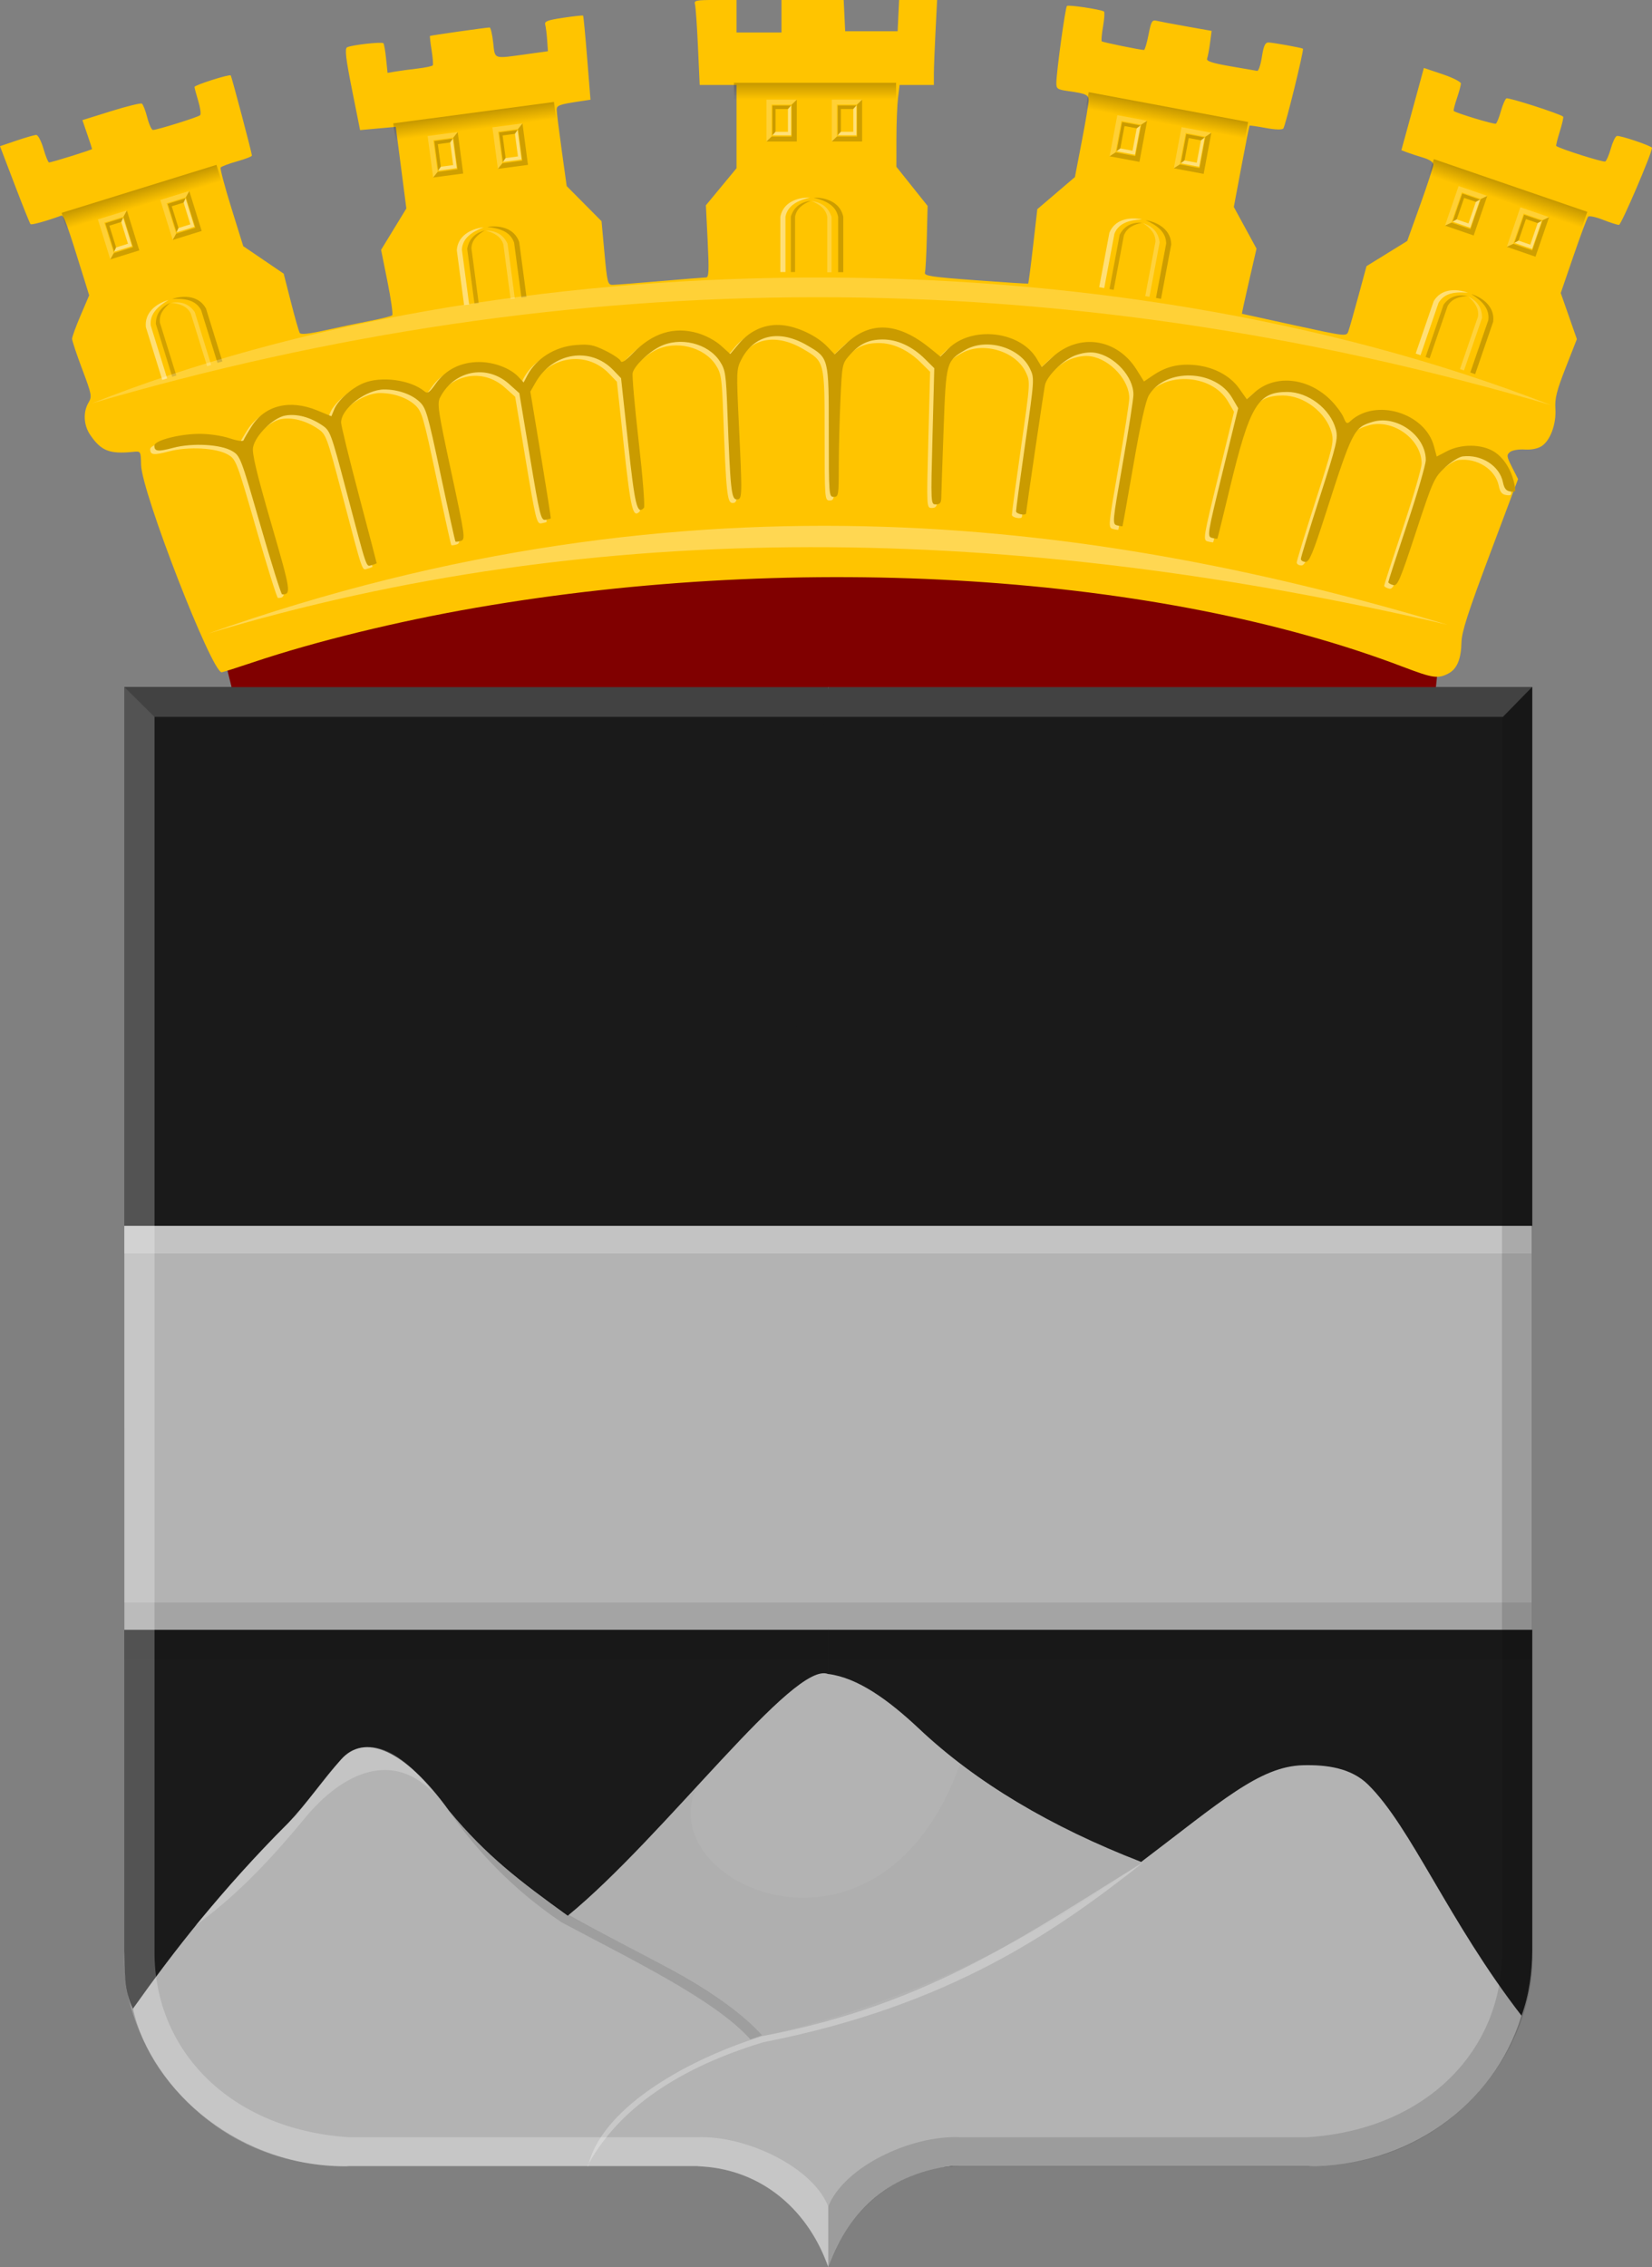 <?xml version="1.0" encoding="UTF-8" standalone="no"?>
<!-- Created with Inkscape (http://www.inkscape.org/) -->

<svg
   xmlns:dc="http://purl.org/dc/elements/1.1/"
   xmlns:cc="http://creativecommons.org/ns#"
   xmlns:rdf="http://www.w3.org/1999/02/22-rdf-syntax-ns#"
   xmlns:svg="http://www.w3.org/2000/svg"
   xmlns="http://www.w3.org/2000/svg"
   xmlns:xlink="http://www.w3.org/1999/xlink"
   xmlns:sodipodi="http://sodipodi.sourceforge.net/DTD/sodipodi-0.dtd"
   xmlns:inkscape="http://www.inkscape.org/namespaces/inkscape"
   width="661.361"
   height="907.227"
   id="svg5223"
   version="1.1"
   inkscape:version="0.48.4 r9939"
   sodipodi:docname="Blankenberge wapen.svg">
  <rect width="100%" height="100%" fill="#808080" stroke="none"/>
  <defs
     id="defs5225">
    <linearGradient
       inkscape:collect="always"
       xlink:href="#linearGradient4029-0-1-3"
       id="linearGradient4035-5-7-5"
       x1="-2946.786"
       y1="-840.852"
       x2="-2937.857"
       y2="-840.852"
       gradientUnits="userSpaceOnUse"
       gradientTransform="matrix(0.76,0,0,7.573,2245.415,5755.835)" />
    <linearGradient
       inkscape:collect="always"
       id="linearGradient4029-0-1-3">
      <stop
         style="stop-color:#000000;stop-opacity:1;"
         offset="0"
         id="stop4031-9-0-3" />
      <stop
         style="stop-color:#000000;stop-opacity:0;"
         offset="1"
         id="stop4033-0-7-3" />
    </linearGradient>
    <linearGradient
       inkscape:collect="always"
       xlink:href="#linearGradient4029-4-4-4"
       id="linearGradient4035-7-3-7"
       x1="-2946.786"
       y1="-840.852"
       x2="-2937.857"
       y2="-840.852"
       gradientUnits="userSpaceOnUse"
       gradientTransform="matrix(0.76,0,0,7.573,2328.684,5903.468)" />
    <linearGradient
       inkscape:collect="always"
       id="linearGradient4029-4-4-4">
      <stop
         style="stop-color:#000000;stop-opacity:1;"
         offset="0"
         id="stop4031-2-9-3" />
      <stop
         style="stop-color:#000000;stop-opacity:0;"
         offset="1"
         id="stop4033-7-6-8" />
    </linearGradient>
    <linearGradient
       inkscape:collect="always"
       xlink:href="#linearGradient4029-1-1-8"
       id="linearGradient4035-6-5-0"
       x1="-2946.786"
       y1="-840.852"
       x2="-2937.857"
       y2="-840.852"
       gradientUnits="userSpaceOnUse"
       gradientTransform="matrix(0.76,0,0,7.573,2444.364,6402.026)" />
    <linearGradient
       inkscape:collect="always"
       id="linearGradient4029-1-1-8">
      <stop
         style="stop-color:#000000;stop-opacity:1;"
         offset="0"
         id="stop4031-8-0-8" />
      <stop
         style="stop-color:#000000;stop-opacity:0;"
         offset="1"
         id="stop4033-9-9-0" />
    </linearGradient>
    <linearGradient
       inkscape:collect="always"
       xlink:href="#linearGradient4029-7-6-8"
       id="linearGradient4035-1-9-6"
       x1="-2946.786"
       y1="-840.852"
       x2="-2937.857"
       y2="-840.852"
       gradientUnits="userSpaceOnUse"
       gradientTransform="matrix(0.76,0,0,7.573,2434.697,6230.45)" />
    <linearGradient
       inkscape:collect="always"
       id="linearGradient4029-7-6-8">
      <stop
         style="stop-color:#000000;stop-opacity:1;"
         offset="0"
         id="stop4031-1-8-1" />
      <stop
         style="stop-color:#000000;stop-opacity:0;"
         offset="1"
         id="stop4033-1-3-9" />
    </linearGradient>
    <linearGradient
       inkscape:collect="always"
       xlink:href="#linearGradient4029-8-9"
       id="linearGradient4035-4-8"
       x1="-2946.786"
       y1="-840.852"
       x2="-2937.857"
       y2="-840.852"
       gradientUnits="userSpaceOnUse"
       gradientTransform="matrix(0.76,0,0,7.573,2402.871,6069.244)" />
    <linearGradient
       inkscape:collect="always"
       id="linearGradient4029-8-9">
      <stop
         style="stop-color:#000000;stop-opacity:1;"
         offset="0"
         id="stop4031-4-7" />
      <stop
         style="stop-color:#000000;stop-opacity:0;"
         offset="1"
         id="stop4033-99-2" />
    </linearGradient>
  </defs>
  <sodipodi:namedview
     id="base"
     pagecolor="#ffffff"
     bordercolor="#666666"
     borderopacity="1.0"
     inkscape:pageopacity="0.0"
     inkscape:pageshadow="2"
     inkscape:zoom="0.35"
     inkscape:cx="402.82336"
     inkscape:cy="505.04222"
     inkscape:document-units="px"
     inkscape:current-layer="layer1"
     showgrid="false"
     inkscape:window-width="1600"
     inkscape:window-height="837"
     inkscape:window-x="-8"
     inkscape:window-y="-8"
     inkscape:window-maximized="1"
     fit-margin-top="0"
     fit-margin-left="0"
     fit-margin-right="0"
     fit-margin-bottom="0" />
  <g
     inkscape:label="Laag 1"
     inkscape:groupmode="layer"
     id="layer1"
     transform="translate(27.823,-130.177)">
    <path
       style="fill:#1a1a1a;fill-opacity:1;stroke:none"
       d="m 303.771,405.041 -281.832,0 0,506.086 c 0.106,7.273 -0.094,15.609 3.501,22.969 13.534,27.704 35.903,56.675 86.402,62.894 l 139.401,0 c 23.841,-0.708 46.423,18.493 52.528,40.406 z"
       id="path3791"
       inkscape:connector-curvature="0"
       sodipodi:nodetypes="cccscccc" />
    <path
       style="fill:#1a1a1a;fill-opacity:1;stroke:none"
       d="m 303.771,405.049 281.833,0 0,506.086 c -0.118,8.077 -1.117,16.966 -4.302,25.581 -10.347,27.981 -36.594,56.239 -85.601,60.282 l -139.401,0 c -23.841,-0.708 -46.423,18.492 -52.528,40.406 -22.912,-213.331 -25.546,-424.409 0,-632.355 z"
       id="path3791-1"
       inkscape:connector-curvature="0"
       sodipodi:nodetypes="cccscccc" />
    <path
       style="fill:#b3b3b3;stroke:none"
       d="m 21.939,620.709 563.633,0 0,161.624 -281.801,0 0,17.678 c 11.77,1.526 23.881,10.206 36.126,21.687 22.959,21.698 52.85,39.435 89.142,53.514 31.832,-24.089 47.354,-38.262 64.823,-38.694 9.328,-0.231 19.196,1.029 26.032,7.766 17.249,17 32.145,54.61 61.4,92.445 -11.025,35.962 -45.75,60.674 -85.915,60.261 l -142.614,0 c -22.617,2.497 -40.68,16.567 -48.992,40.406 -8.872,-25.001 -28.568,-39.632 -52.528,-40.406 l -139.401,0 c -42.782,0.791 -79.075,-29.685 -86.431,-63.071 16.463,-23.17 35.043,-47.134 62.188,-74.309 7.285,-7.722 14.149,-17.496 21.17,-25.453 8.997,-10.199 24.896,-4.772 43.228,20.655 15.044,18.036 28.362,28.123 47.477,41.921 38.89,-31.851 90.757,-102.586 104.298,-96.677 l 0,-17.722 -281.832,0 z"
       id="path3817"
       inkscape:connector-curvature="0"
       sodipodi:nodetypes="cccccccssccccccccscccccc" />
    <path
       style="fill:#000000;fill-opacity:0.02;stroke:none"
       d="m 199.486,896.64 c 29.279,15.564 62.238,30.514 78.022,48.327 53.844,-12.342 104.409,-35.454 151.586,-69.701 -23.24,-10.55 -43.248,-16.795 -72.555,-39.341 -32.002,89.767 -124.385,48.24 -105.296,8.929 -16.97,18.112 -33.867,36.44 -51.758,51.786 z"
       id="path3819"
       inkscape:connector-curvature="0"
       sodipodi:nodetypes="cccccc" />
    <path
       style="fill:#ffffff;fill-opacity:0.274;stroke:none"
       d="m 207.302,996.991 c 10.667,-20.064 32.373,-38.1 70.413,-49.618 74.926,-14.69 117.187,-44.337 152.395,-72.161 -44.771,27.347 -84.968,57.08 -152.768,69.688 -32.662,10.243 -64.764,29.861 -69.732,52.091 z"
       id="path3821"
       inkscape:connector-curvature="0"
       sodipodi:nodetypes="cccccc" />
    <path
       style="fill:#000000;fill-opacity:0.118;stroke:none"
       d="m 152.249,855.317 c 20.985,22.797 37.274,33.209 47.225,40.911 14.252,8.01 29.009,15.327 42.007,22.414 15.806,8.617 28.427,17.724 35.775,25.947 l -4.672,1.641 c -13.927,-15.637 -46.34,-31.274 -75.687,-46.911 -19.006,-12.864 -33.25,-27.81 -44.648,-44.002 z"
       id="path3823"
       inkscape:connector-curvature="0"
       sodipodi:nodetypes="ccscccc" />
    <rect
       style="opacity:0.508;fill:#ffffff;fill-opacity:0.425;stroke:none"
       id="rect3825"
       width="563.406"
       height="11.112"
       x="21.913"
       y="620.632" />
    <rect
       style="opacity:0.508;fill:#000000;fill-opacity:0.17;stroke:none"
       id="rect3825-7"
       width="563.406"
       height="22.728"
       x="21.914"
       y="771.416" />
    <path
       style="fill:#ffffff;fill-opacity:0.25;stroke:none"
       d="m 21.939,405.041 12.1,11.996 0,494.091 c -0.164,39.565 30.366,71.173 77.803,74.246 l 139.401,0 c 19.668,-0.812 46.43,11.997 52.528,27.779 l 0,24.244 c -6.773,-20.863 -26.172,-40.065 -52.528,-40.406 l -139.401,0 c -59.764,0.395 -92.074,-50.21 -89.903,-85.863 z"
       id="path3853"
       inkscape:connector-curvature="0"
       sodipodi:nodetypes="ccccccccccc" />
    <path
       style="fill:#000000;fill-opacity:0.132;stroke:none"
       d="m 585.598,405.038 -12.1,11.996 0,494.091 c 0.165,39.565 -30.366,71.173 -77.803,74.246 l -139.401,0 c -19.668,-0.812 -46.43,11.997 -52.528,27.779 l 0,24.244 c 6.773,-20.863 26.172,-40.065 52.528,-40.406 l 139.401,0 c 59.764,0.395 92.074,-50.21 89.904,-85.863 z"
       id="path3853-4"
       inkscape:connector-curvature="0"
       sodipodi:nodetypes="ccccccccccc" />
    <path
       style="fill:#ffffff;fill-opacity:0.179;stroke:none"
       d="m 21.939,405.041 12.1,11.996 539.821,0 11.712,-11.996 z"
       id="path3873"
       inkscape:connector-curvature="0" />
    <path
       style="fill:#ffffff;fill-opacity:0.226;stroke:none"
       d="m 50.396,900.697 c 12.573,-14.577 24.593,-29.075 40.357,-44.107 7.334,-9.143 13.006,-17.441 18.572,-22.88 9.425,-9.209 22.875,-4.181 36.607,14.13 -16.18,-17.16 -36.133,-9.061 -51.825,9.982 -16.779,20.361 -29.626,32.552 -43.711,42.876 z"
       id="path3875"
       inkscape:connector-curvature="0"
       sodipodi:nodetypes="ccscsc" />
    <path
       style="fill:#800000;stroke:none"
       d="m 64.893,405.125 -5,-20 c 168.953,-53.931 331.76,-51.531 489.286,-0.714 l -2.143,20.714 z"
       id="path4231-2"
       inkscape:connector-curvature="0"
       sodipodi:nodetypes="ccccc" />
    <path
       style="fill:#ffc400;fill-opacity:1"
       d="m 534.035,397.075 c -97.286,-37.146 -240.352,-46.317 -371,-23.781 -31.535,5.439 -64.647,13.534 -89.453,21.868 -6.574,2.209 -12.273,4.016 -12.664,4.016 -4.006,0 -32.013,-72.059 -32.259,-83 -0.124,-5.489 -0.13,-5.499 -3.124,-5.197 -9.512,0.962 -12.873,-0.362 -17.25,-6.793 -2.627,-3.859 -2.909,-9.076 -0.696,-12.856 1.473,-2.514 1.341,-3.221 -2.5,-13.418 -2.23,-5.92 -4.054,-11.393 -4.054,-12.161 0,-0.769 1.54,-4.997 3.423,-9.396 l 3.423,-7.998 -1.963,-6.341 c -6.957,-22.474 -8.209,-25.931 -9.252,-25.548 -5.848,2.15 -11.856,3.817 -12.268,3.405 -0.278,-0.278 -3.142,-7.412 -6.364,-15.852 l -5.858,-15.346 6.624,-2.25 c 3.643,-1.238 7.199,-2.25 7.901,-2.25 0.703,0 1.997,2.475 2.876,5.5 0.879,3.025 1.881,5.5 2.226,5.5 1.062,0 17.231,-5.044 17.231,-5.376 0,-0.171 -0.87,-2.841 -1.934,-5.933 l -1.934,-5.622 11.461,-3.578 c 6.303,-1.968 11.857,-3.332 12.342,-3.033 0.485,0.3 1.458,2.794 2.163,5.543 0.705,2.749 1.735,4.998 2.29,4.998 1.67,0 18.054,-5.12 18.872,-5.897 0.418,-0.397 0.085,-2.945 -0.739,-5.662 -0.824,-2.717 -1.504,-5.259 -1.51,-5.648 -0.011,-0.737 13.94,-5.176 14.5,-4.613 0.36,0.362 8.489,31.074 8.489,32.074 0,0.354 -2.712,1.405 -6.027,2.335 -3.315,0.93 -6.244,2.041 -6.508,2.469 -0.264,0.428 1.666,7.678 4.289,16.111 l 4.77,15.333 8.095,5.5 8.095,5.5 2.894,11.343 c 1.591,6.239 3.186,11.817 3.543,12.396 0.44,0.713 3.673,0.376 10,-1.041 5.143,-1.152 13.175,-2.835 17.851,-3.74 4.675,-0.905 8.801,-1.941 9.169,-2.302 0.368,-0.361 -0.485,-6.4 -1.896,-13.421 l -2.564,-12.765 5.057,-8.276 5.057,-8.276 -2.117,-16.329 -2.117,-16.329 -7.146,0.647 -7.146,0.648 -3.229,-16.17 c -2.474,-12.392 -2.942,-16.347 -2.003,-16.927 1.491,-0.922 13.898,-2.328 14.574,-1.652 0.266,0.266 0.747,3.043 1.07,6.171 l 0.587,5.689 3.102,-0.531 c 1.706,-0.292 5.695,-0.832 8.865,-1.2 3.17,-0.368 5.936,-0.955 6.146,-1.303 0.211,-0.348 -0.01,-3.084 -0.484,-6.079 -0.477,-2.995 -0.768,-5.542 -0.646,-5.66 0.227,-0.221 22.556,-3.394 23.881,-3.394 0.407,0 1.046,2.7 1.419,6 0.779,6.884 -0.171,6.553 13.421,4.675 l 8.5,-1.175 -0.313,-4.5 c -0.172,-2.475 -0.522,-5.231 -0.777,-6.124 -0.381,-1.335 0.905,-1.828 7.214,-2.766 4.223,-0.628 7.804,-1.016 7.959,-0.861 0.155,0.155 0.883,7.79 1.618,16.968 l 1.337,16.686 -4.018,0.602 c -8.467,1.269 -9.518,1.643 -9.518,3.386 0,0.952 0.903,8.221 2.006,16.153 l 2.006,14.422 6.974,7.021 6.974,7.021 1.173,12.746 c 1.096,11.914 1.31,12.745 3.27,12.726 1.153,-0.011 9.747,-0.68 19.097,-1.487 9.35,-0.806 17.6,-1.472 18.334,-1.48 1.083,-0.011 1.199,-2.728 0.619,-14.439 l -0.715,-14.426 6.131,-7.412 6.131,-7.412 0,-16.663 0,-16.663 -7.372,0 -7.372,0 -0.69,-15.25 c -0.38,-8.387 -0.917,-16.038 -1.196,-17 -0.453,-1.57 0.377,-1.75 8.062,-1.75 l 8.567,0 0,6.5 0,6.5 9,0 9,0 0,-6.5 0,-6.5 12.452,0 12.452,0 0.298,6.25 0.298,6.25 10.5,0 10.5,0 0.298,-6.25 0.298,-6.25 7.607,0 7.607,0 -0.65,12.75 c -0.358,7.013 -0.652,14.662 -0.654,17 l 0,4.25 -6.861,0 -6.861,0 -0.631,5.25 c -0.347,2.888 -0.634,10.255 -0.639,16.371 l -0.01,11.121 6.25,7.83 6.25,7.83 -0.314,12.549 c -0.173,6.902 -0.513,13.249 -0.756,14.105 -0.38,1.338 2.461,1.77 20.314,3.086 11.416,0.842 20.872,1.45 21.014,1.353 0.142,-0.098 1.024,-6.841 1.96,-14.986 l 1.702,-14.808 7.527,-6.422 7.527,-6.422 2.727,-14.178 c 1.5,-7.798 2.743,-15.16 2.763,-16.36 0.04,-2.378 -0.961,-2.85 -8.214,-3.874 -4.31,-0.608 -4.746,-0.914 -4.71,-3.307 0.07,-4.654 3.57,-30.079 4.232,-30.741 0.561,-0.561 13.251,1.325 14.832,2.206 0.332,0.185 0.17,2.851 -0.359,5.925 -0.53,3.074 -0.772,5.78 -0.539,6.013 0.383,0.383 15.425,3.461 16.915,3.461 0.341,1e-4 1.159,-2.741 1.818,-6.091 1.085,-5.514 1.405,-6.041 3.38,-5.562 1.2,0.291 6.616,1.314 12.037,2.272 l 9.855,1.743 -0.641,4.831 c -0.352,2.657 -0.88,5.454 -1.172,6.214 -0.405,1.056 1.794,1.793 9.286,3.112 5.399,0.951 10.25,1.786 10.779,1.855 0.529,0.069 1.368,-2.462 1.863,-5.625 0.693,-4.422 1.298,-5.75 2.621,-5.75 1.644,0 13.274,2.1 13.812,2.494 0.517,0.379 -7.028,31.033 -7.861,31.936 -0.527,0.572 -3.25,0.485 -7.069,-0.225 -3.416,-0.635 -6.313,-1.053 -6.438,-0.929 -0.124,0.125 -1.594,7.496 -3.265,16.382 l -3.039,16.155 4.544,8.343 4.544,8.343 -2.996,13 c -1.648,7.15 -2.925,13.024 -2.837,13.052 0.087,0.029 9.534,2.099 20.991,4.599 20.703,4.519 20.837,4.534 21.598,2.448 0.421,-1.155 2.232,-7.499 4.023,-14.099 l 3.257,-12 8.145,-5.027 8.145,-5.027 5.204,-14.473 c 2.862,-7.96 5.225,-15.19 5.25,-16.065 0.03,-1.02 -1.46,-2.043 -4.145,-2.847 -2.305,-0.691 -5.194,-1.637 -6.42,-2.103 l -2.23,-0.848 2.431,-8.805 c 1.337,-4.843 3.364,-12.249 4.504,-16.458 l 2.073,-7.653 7.417,2.494 c 4.079,1.371 7.417,3.048 7.417,3.725 0,0.677 -0.726,3.361 -1.613,5.964 -0.887,2.603 -1.449,4.869 -1.25,5.036 1.06,0.889 16.241,5.472 16.859,5.09 0.401,-0.248 1.302,-2.499 2.003,-5.002 0.701,-2.503 1.696,-4.812 2.212,-5.131 0.771,-0.476 21.291,6.118 22.717,7.3 0.236,0.196 -0.362,2.865 -1.329,5.931 -0.967,3.067 -1.61,5.686 -1.429,5.822 1.547,1.158 18.911,6.646 19.627,6.203 0.51,-0.315 1.51,-2.651 2.22,-5.19 0.711,-2.539 1.785,-4.795 2.387,-5.013 1.088,-0.394 14.095,3.994 14.095,4.755 0,2.127 -12.3,30.816 -13.213,30.819 -0.667,0 -3.549,-0.916 -6.404,-2.041 -2.855,-1.125 -5.528,-1.688 -5.939,-1.25 -0.412,0.438 -3.049,7.491 -5.861,15.674 l -5.113,14.878 3.229,9.221 3.229,9.221 -4.464,11.391 c -3.619,9.236 -4.402,12.345 -4.136,16.435 0.399,6.135 -2.008,12.708 -5.487,14.988 -1.562,1.023 -4.104,1.531 -6.827,1.364 -2.46,-0.151 -5.013,0.293 -5.895,1.025 -1.394,1.157 -1.306,1.787 0.853,6.047 l 2.409,4.755 -11.267,29.99 c -8.797,23.416 -11.294,31.157 -11.389,35.314 -0.156,6.843 -1.801,10.722 -5.318,12.541 -4.095,2.118 -6.265,1.796 -17.909,-2.65 z"
       id="path4617-8"
       inkscape:connector-curvature="0" />
    <path
       style="fill:#ffffff;fill-opacity:0.462;stroke:none"
       d="m 284.575,239.029 0,-22.143 c 1.122,-5.466 6.274,-7.745 11.875,-7.679 -4.805,1.214 -8.907,3.046 -9.822,7.679 l 0,22.143 z"
       id="path3913-28"
       inkscape:connector-curvature="0"
       sodipodi:nodetypes="cccccc" />
    <path
       style="fill:#000000;fill-opacity:0.203;stroke:none"
       d="m 309.773,239.077 0,-22.143 c -1.122,-5.466 -6.274,-7.745 -11.875,-7.679 4.805,1.214 8.907,3.046 9.822,7.679 l 0,22.143 z"
       id="path3913-0-90"
       inkscape:connector-curvature="0"
       sodipodi:nodetypes="cccccc" />
    <path
       style="fill:#000000;fill-opacity:0.179;stroke:none"
       d="m 288.771,239.029 0,-22.143 c 1.221,-3.929 4.024,-5.891 8.021,-6.37 -3.173,1.296 -5.733,3.067 -6.314,6.37 l 0,22.143 z"
       id="path3935-7"
       inkscape:connector-curvature="0"
       sodipodi:nodetypes="cccccc" />
    <path
       style="fill:#ffffff;fill-opacity:0.236;stroke:none"
       d="m 305.065,239.136 0,-22.143 c -1.221,-3.929 -4.024,-5.891 -8.021,-6.37 3.173,1.296 5.733,3.067 6.314,6.37 l 0,22.143 z"
       id="path3935-9-81"
       inkscape:connector-curvature="0"
       sodipodi:nodetypes="cccccc" />
    <path
       style="fill:#ffffff;fill-opacity:0.208;stroke:none"
       d="m 279.019,170.06 0,16.75 2.054,-2.02 0,-12.753 8.018,0 2.083,-1.977 z"
       id="path3957-5"
       inkscape:connector-curvature="0" />
    <path
       style="fill:#000000;fill-opacity:0.189;stroke:none"
       d="m 291.164,186.803 0,-16.75 -2.054,2.02 0,12.753 -8.018,0 -2.083,1.977 z"
       id="path3957-4-86"
       inkscape:connector-curvature="0" />
    <path
       style="fill:#000000;fill-opacity:0.208;stroke:none"
       d="m 281.381,172.4 0,11.931 1.27,-1.439 0,-9.084 4.957,0 1.288,-1.408 z"
       id="path3957-8-1"
       inkscape:connector-curvature="0" />
    <path
       style="fill:#ffffff;fill-opacity:0.472;stroke:none"
       d="m 288.89,184.326 0,-11.931 -1.27,1.439 0,9.084 -4.957,0 -1.288,1.408 z"
       id="path3957-4-8-24"
       inkscape:connector-curvature="0" />
    <path
       style="fill:#ffffff;fill-opacity:0.208;stroke:none"
       d="m 305.178,170.041 0,16.75 2.054,-2.02 0,-12.753 8.018,0 2.083,-1.977 z"
       id="path3957-2-2"
       inkscape:connector-curvature="0" />
    <path
       style="fill:#000000;fill-opacity:0.189;stroke:none"
       d="m 317.323,186.785 0,-16.75 -2.054,2.02 0,12.753 -8.018,0 -2.083,1.977 z"
       id="path3957-4-4-5"
       inkscape:connector-curvature="0" />
    <path
       style="fill:#000000;fill-opacity:0.208;stroke:none"
       d="m 307.539,172.382 0,11.931 1.27,-1.439 0,-9.084 4.957,0 1.288,-1.408 z"
       id="path3957-8-5-86"
       inkscape:connector-curvature="0" />
    <path
       style="fill:#ffffff;fill-opacity:0.472;stroke:none"
       d="m 315.049,184.308 0,-11.931 -1.27,1.439 0,9.084 -4.957,0 -1.288,1.408 z"
       id="path3957-4-8-5-2"
       inkscape:connector-curvature="0" />
    <rect
       style="opacity:0.226;fill:url(#linearGradient4035-4-8);fill-opacity:1;stroke:none"
       id="rect4027-65"
       width="6.786"
       height="64.911"
       x="163.315"
       y="-330.914"
       transform="matrix(0,1,-1,0,0,0)" />
    <path
       style="fill:#ffffff;fill-opacity:0.462;stroke:none"
       d="m 157.967,252.249 -2.916,-21.95 c 0.393,-5.566 5.199,-8.504 10.76,-9.176 -4.603,1.837 -8.428,4.192 -8.725,8.905 l 2.916,21.95 z"
       id="path3913-2-3"
       inkscape:connector-curvature="0"
       sodipodi:nodetypes="cccccc" />
    <path
       style="fill:#000000;fill-opacity:0.203;stroke:none"
       d="m 182.952,248.977 -2.916,-21.95 c -1.832,-5.271 -7.239,-6.851 -12.783,-6.048 4.923,0.571 9.231,1.846 10.747,6.318 l 2.916,21.95 z"
       id="path3913-0-7-9"
       inkscape:connector-curvature="0"
       sodipodi:nodetypes="cccccc" />
    <path
       style="fill:#000000;fill-opacity:0.179;stroke:none"
       d="m 162.127,251.696 -2.916,-21.95 c 0.693,-4.055 3.213,-6.37 7.112,-7.371 -2.974,1.703 -5.279,3.795 -5.42,7.146 l 2.916,21.95 z"
       id="path3935-6-2"
       inkscape:connector-curvature="0"
       sodipodi:nodetypes="cccccc" />
    <path
       style="fill:#ffffff;fill-opacity:0.236;stroke:none"
       d="m 178.292,249.656 -2.916,-21.95 c -1.727,-3.733 -4.765,-5.31 -8.79,-5.258 3.316,0.867 6.087,2.285 7.097,5.483 l 2.916,21.95 z"
       id="path3935-9-1-4"
       inkscape:connector-curvature="0"
       sodipodi:nodetypes="cccccc" />
    <path
       style="fill:#ffffff;fill-opacity:0.208;stroke:none"
       d="m 143.376,184.611 2.206,16.604 1.77,-2.273 -1.68,-12.642 7.948,-1.056 1.805,-2.234 z"
       id="path3957-42-6"
       inkscape:connector-curvature="0" />
    <path
       style="fill:#000000;fill-opacity:0.189;stroke:none"
       d="m 157.62,199.609 -2.206,-16.604 -1.77,2.273 1.68,12.642 -7.948,1.056 -1.805,2.234 z"
       id="path3957-4-3-1"
       inkscape:connector-curvature="0" />
    <path
       style="fill:#000000;fill-opacity:0.208;stroke:none"
       d="m 146.025,186.621 1.571,11.827 1.069,-1.594 -1.196,-9.005 4.914,-0.653 1.091,-1.565 z"
       id="path3957-8-2-8"
       inkscape:connector-curvature="0" />
    <path
       style="fill:#ffffff;fill-opacity:0.472;stroke:none"
       d="m 155.039,197.454 -1.571,-11.827 -1.069,1.594 1.196,9.005 -4.914,0.653 -1.091,1.565 z"
       id="path3957-4-8-2-2"
       inkscape:connector-curvature="0" />
    <path
       style="fill:#ffffff;fill-opacity:0.208;stroke:none"
       d="m 169.304,181.148 2.206,16.604 1.77,-2.273 -1.68,-12.642 7.948,-1.056 1.805,-2.234 z"
       id="path3957-2-1-1"
       inkscape:connector-curvature="0" />
    <path
       style="fill:#000000;fill-opacity:0.189;stroke:none"
       d="m 183.549,196.146 -2.206,-16.604 -1.77,2.273 1.68,12.642 -7.948,1.056 -1.805,2.234 z"
       id="path3957-4-4-6-1"
       inkscape:connector-curvature="0" />
    <path
       style="fill:#000000;fill-opacity:0.208;stroke:none"
       d="m 171.953,183.157 1.571,11.827 1.069,-1.594 -1.196,-9.005 4.914,-0.653 1.091,-1.565 z"
       id="path3957-8-5-8-9"
       inkscape:connector-curvature="0" />
    <path
       style="fill:#ffffff;fill-opacity:0.472;stroke:none"
       d="m 180.968,193.99 -1.571,-11.827 -1.069,1.594 1.196,9.005 -4.914,0.653 -1.092,1.565 z"
       id="path3957-4-8-5-5-7"
       inkscape:connector-curvature="0" />
    <rect
       style="opacity:0.226;fill:url(#linearGradient4035-1-9-6);fill-opacity:1;stroke:none"
       id="rect4027-7-6"
       width="6.786"
       height="64.911"
       x="195.142"
       y="-169.708"
       transform="matrix(0.132,0.991,-0.991,0.132,0,0)" />
    <path
       style="fill:#ffffff;fill-opacity:0.462;stroke:none"
       d="m 37.133,282.202 -6.565,-21.147 c -0.549,-5.553 3.695,-9.257 9.064,-10.854 -4.229,2.584 -7.604,5.55 -7.103,10.245 l 6.565,21.147 z"
       id="path3913-7-2"
       inkscape:connector-curvature="0"
       sodipodi:nodetypes="cccccc" />
    <path
       style="fill:#000000;fill-opacity:0.203;stroke:none"
       d="m 61.212,274.776 -6.565,-21.147 c -2.692,-4.888 -8.288,-5.537 -13.618,-3.812 4.949,-0.265 9.41,0.268 11.656,4.421 l 6.565,21.147 z"
       id="path3913-0-9-9"
       inkscape:connector-curvature="0"
       sodipodi:nodetypes="cccccc" />
    <path
       style="fill:#000000;fill-opacity:0.179;stroke:none"
       d="m 41.141,280.958 -6.565,-21.147 c 0,-4.114 2.096,-6.819 5.772,-8.462 -2.646,2.179 -4.566,4.628 -4.141,7.955 l 6.565,21.147 z"
       id="path3935-5-5"
       inkscape:connector-curvature="0"
       sodipodi:nodetypes="cccccc" />
    <path
       style="fill:#ffffff;fill-opacity:0.236;stroke:none"
       d="m 56.733,276.229 -6.565,-21.147 c -2.331,-3.39 -5.59,-4.433 -9.549,-3.705 3.414,0.297 6.385,1.229 7.918,4.212 l 6.565,21.147 z"
       id="path3935-9-4-2"
       inkscape:connector-curvature="0"
       sodipodi:nodetypes="cccccc" />
    <path
       style="fill:#ffffff;fill-opacity:0.208;stroke:none"
       d="m 11.378,217.981 4.966,15.997 1.362,-2.538 -3.781,-12.18 7.657,-2.377 1.404,-2.506 z"
       id="path3957-3-0"
       inkscape:connector-curvature="0" />
    <path
       style="fill:#000000;fill-opacity:0.189;stroke:none"
       d="m 27.941,230.37 -4.966,-15.997 -1.362,2.538 3.781,12.18 -7.657,2.377 -1.404,2.506 z"
       id="path3957-4-1-0"
       inkscape:connector-curvature="0" />
    <path
       style="fill:#000000;fill-opacity:0.208;stroke:none"
       d="m 14.327,219.516 3.537,11.394 0.786,-1.751 -2.693,-8.675 4.734,-1.47 0.813,-1.727 z"
       id="path3957-8-23-3"
       inkscape:connector-curvature="0" />
    <path
       style="fill:#ffffff;fill-opacity:0.472;stroke:none"
       d="m 25.035,228.679 -3.537,-11.394 -0.786,1.751 2.693,8.675 -4.734,1.47 -0.813,1.727 z"
       id="path3957-4-8-3-9"
       inkscape:connector-curvature="0" />
    <path
       style="fill:#ffffff;fill-opacity:0.208;stroke:none"
       d="m 36.355,210.207 4.966,15.997 1.362,-2.538 -3.781,-12.18 7.657,-2.377 1.404,-2.506 z"
       id="path3957-2-4-1"
       inkscape:connector-curvature="0" />
    <path
       style="fill:#000000;fill-opacity:0.189;stroke:none"
       d="m 52.918,222.597 -4.966,-15.997 -1.362,2.538 3.781,12.18 -7.657,2.377 -1.404,2.506 z"
       id="path3957-4-4-1-8"
       inkscape:connector-curvature="0" />
    <path
       style="fill:#000000;fill-opacity:0.208;stroke:none"
       d="m 39.304,211.743 3.537,11.394 0.786,-1.751 -2.693,-8.675 4.734,-1.47 0.813,-1.726 z"
       id="path3957-8-5-1-1"
       inkscape:connector-curvature="0" />
    <path
       style="fill:#ffffff;fill-opacity:0.472;stroke:none"
       d="m 50.012,220.906 -3.537,-11.394 -0.786,1.751 2.693,8.675 -4.734,1.47 -0.813,1.727 z"
       id="path3957-4-8-5-3-9"
       inkscape:connector-curvature="0" />
    <rect
       style="opacity:0.226;fill:url(#linearGradient4035-6-5-0);fill-opacity:1;stroke:none"
       id="rect4027-8-5"
       width="6.786"
       height="64.911"
       x="204.808"
       y="1.867"
       transform="matrix(0.296,0.955,-0.955,0.296,0,0)" />
    <path
       style="fill:#ffffff;fill-opacity:0.462;stroke:none"
       d="m 412.225,245.07 4.084,-21.763 c 2.111,-5.166 7.595,-6.455 13.087,-5.357 -4.946,0.307 -9.316,1.351 -11.069,5.736 l -4.084,21.763 z"
       id="path3913-9-3"
       inkscape:connector-curvature="0"
       sodipodi:nodetypes="cccccc" />
    <path
       style="fill:#000000;fill-opacity:0.203;stroke:none"
       d="m 436.982,249.764 4.084,-21.763 c -0.095,-5.58 -4.738,-8.769 -10.255,-9.737 4.498,2.079 8.193,4.636 8.237,9.358 l -4.084,21.763 z"
       id="path3913-0-3-2"
       inkscape:connector-curvature="0"
       sodipodi:nodetypes="cccccc" />
    <path
       style="fill:#000000;fill-opacity:0.179;stroke:none"
       d="m 416.349,245.844 4.084,-21.763 c 1.924,-3.636 5.041,-5.048 9.058,-4.781 -3.357,0.689 -6.2,1.957 -7.38,5.096 l -4.084,21.763 z"
       id="path3935-1-5"
       inkscape:connector-curvature="0"
       sodipodi:nodetypes="cccccc" />
    <path
       style="fill:#ffffff;fill-opacity:0.236;stroke:none"
       d="m 432.344,248.953 4.084,-21.763 c -0.475,-4.086 -2.868,-6.532 -6.709,-7.74 2.879,1.859 5.069,4.071 5.03,7.425 l -4.084,21.763 z"
       id="path3935-9-9-2"
       inkscape:connector-curvature="0"
       sodipodi:nodetypes="cccccc" />
    <path
       style="fill:#ffffff;fill-opacity:0.208;stroke:none"
       d="m 419.484,176.258 -3.089,16.463 2.391,-1.607 2.352,-12.534 7.88,1.479 2.412,-1.559 z"
       id="path3957-86-5"
       inkscape:connector-curvature="0" />
    <path
       style="fill:#000000;fill-opacity:0.189;stroke:none"
       d="m 428.333,194.954 3.089,-16.463 -2.391,1.607 -2.352,12.534 -7.88,-1.479 -2.412,1.559 z"
       id="path3957-4-5-8"
       inkscape:connector-curvature="0" />
    <path
       style="fill:#000000;fill-opacity:0.208;stroke:none"
       d="m 421.373,178.994 -2.2,11.726 1.513,-1.18 1.675,-8.928 4.872,0.914 1.526,-1.146 z"
       id="path3957-8-0-6"
       inkscape:connector-curvature="0" />
    <path
       style="fill:#ffffff;fill-opacity:0.472;stroke:none"
       d="m 426.554,192.1 2.2,-11.726 -1.513,1.18 -1.675,8.928 -4.872,-0.914 -1.526,1.146 z"
       id="path3957-4-8-28-7"
       inkscape:connector-curvature="0" />
    <path
       style="fill:#ffffff;fill-opacity:0.208;stroke:none"
       d="m 445.197,181.064 -3.089,16.463 2.391,-1.607 2.352,-12.534 7.88,1.479 2.412,-1.559 z"
       id="path3957-2-6-7"
       inkscape:connector-curvature="0" />
    <path
       style="fill:#000000;fill-opacity:0.189;stroke:none"
       d="m 454.046,199.76 3.089,-16.463 -2.391,1.607 -2.352,12.534 -7.88,-1.479 -2.412,1.558 z"
       id="path3957-4-4-0-2"
       inkscape:connector-curvature="0" />
    <path
       style="fill:#000000;fill-opacity:0.208;stroke:none"
       d="m 447.086,183.8 -2.2,11.726 1.513,-1.18 1.675,-8.928 4.872,0.914 1.526,-1.146 z"
       id="path3957-8-5-2-2"
       inkscape:connector-curvature="0" />
    <path
       style="fill:#ffffff;fill-opacity:0.472;stroke:none"
       d="m 452.268,196.907 2.2,-11.726 -1.513,1.18 -1.675,8.928 -4.872,-0.914 -1.526,1.146 z"
       id="path3957-4-8-5-4-9"
       inkscape:connector-curvature="0" />
    <rect
       style="opacity:0.226;fill:url(#linearGradient4035-7-3-7);fill-opacity:1;stroke:none"
       id="rect4027-86-4"
       width="6.786"
       height="64.911"
       x="89.129"
       y="-496.689"
       transform="matrix(-0.184,0.983,-0.983,-0.184,0,0)" />
    <path
       style="fill:#ffffff;fill-opacity:0.462;stroke:none"
       d="m 538.929,271.65 7.203,-20.939 c 2.839,-4.804 8.452,-5.283 13.727,-3.398 -4.938,-0.415 -9.413,-0.017 -11.785,4.066 l -7.203,20.939 z"
       id="path3913-6-1"
       inkscape:connector-curvature="0"
       sodipodi:nodetypes="cccccc" />
    <path
       style="fill:#000000;fill-opacity:0.203;stroke:none"
       d="m 562.742,279.891 7.203,-20.939 c 0.717,-5.534 -3.413,-9.365 -8.732,-11.124 4.148,2.711 7.432,5.777 6.79,10.456 l -7.203,20.939 z"
       id="path3913-0-1-9"
       inkscape:connector-curvature="0"
       sodipodi:nodetypes="cccccc" />
    <path
       style="fill:#000000;fill-opacity:0.179;stroke:none"
       d="m 542.897,273.015 7.203,-20.939 c 2.432,-3.318 5.721,-4.262 9.657,-3.414 -3.422,0.194 -6.419,1.035 -8.042,3.97 l -7.203,20.939 z"
       id="path3935-3-6"
       inkscape:connector-curvature="0"
       sodipodi:nodetypes="cccccc" />
    <path
       style="fill:#ffffff;fill-opacity:0.236;stroke:none"
       d="m 558.27,278.416 7.203,-20.939 c 0.123,-4.112 -1.889,-6.88 -5.513,-8.633 2.579,2.258 4.424,4.765 3.898,8.077 l -7.203,20.939 z"
       id="path3935-9-8-9"
       inkscape:connector-curvature="0"
       sodipodi:nodetypes="cccccc" />
    <path
       style="fill:#ffffff;fill-opacity:0.208;stroke:none"
       d="m 556.11,204.623 -5.449,15.839 2.599,-1.242 4.148,-12.06 7.582,2.608 2.613,-1.192 z"
       id="path3957-9-8"
       inkscape:connector-curvature="0" />
    <path
       style="fill:#000000;fill-opacity:0.189;stroke:none"
       d="m 562.148,224.407 5.449,-15.839 -2.599,1.242 -4.148,12.06 -7.582,-2.608 -2.613,1.192 z"
       id="path3957-4-34-2"
       inkscape:connector-curvature="0" />
    <path
       style="fill:#000000;fill-opacity:0.208;stroke:none"
       d="m 557.582,207.605 -3.881,11.282 1.669,-0.948 2.955,-8.59 4.688,1.613 1.676,-0.912 z"
       id="path3957-8-4-5"
       inkscape:connector-curvature="0" />
    <path
       style="fill:#ffffff;fill-opacity:0.472;stroke:none"
       d="m 560.803,221.325 3.881,-11.282 -1.669,0.948 -2.955,8.59 -4.688,-1.613 -1.676,0.912 z"
       id="path3957-4-8-6-5"
       inkscape:connector-curvature="0" />
    <path
       style="fill:#ffffff;fill-opacity:0.208;stroke:none"
       d="m 580.852,213.115 -5.449,15.839 2.599,-1.242 4.148,-12.06 7.582,2.608 2.613,-1.192 z"
       id="path3957-2-0-4"
       inkscape:connector-curvature="0" />
    <path
       style="fill:#000000;fill-opacity:0.189;stroke:none"
       d="m 586.891,232.898 5.449,-15.839 -2.599,1.242 -4.148,12.06 -7.582,-2.608 -2.613,1.192 z"
       id="path3957-4-4-66-9"
       inkscape:connector-curvature="0" />
    <path
       style="fill:#000000;fill-opacity:0.208;stroke:none"
       d="m 582.324,216.096 -3.881,11.282 1.669,-0.948 2.955,-8.59 4.688,1.613 1.676,-0.912 z"
       id="path3957-8-5-18-1"
       inkscape:connector-curvature="0" />
    <path
       style="fill:#ffffff;fill-opacity:0.472;stroke:none"
       d="m 585.546,229.816 3.881,-11.282 -1.669,0.948 -2.955,8.59 -4.688,-1.613 -1.676,0.912 z"
       id="path3957-4-8-5-49-2"
       inkscape:connector-curvature="0" />
    <rect
       style="opacity:0.226;fill:url(#linearGradient4035-5-7-5);fill-opacity:1;stroke:none"
       id="rect4027-6-5"
       width="6.786"
       height="64.911"
       x="5.86"
       y="-644.323"
       transform="matrix(-0.325,0.946,-0.946,-0.325,0,0)" />
    <path
       style="fill:#ffffff;fill-opacity:0.443"
       d="m 74.746,341.731 c -7.819,-27.083 -8.076,-27.756 -11.332,-29.657 -4.606,-2.69 -15.853,-3.305 -23.533,-1.286 -6.198,1.629 -7.575,1.47 -7.575,-0.876 0,-2.046 9.928,-4.653 17.912,-4.703 3.907,-0.024 8.998,0.708 12.114,1.743 3.318,1.102 5.504,1.398 5.713,0.774 0.185,-0.556 1.619,-3.033 3.186,-5.503 5.374,-8.474 15.318,-10.895 26.261,-6.394 l 5.686,2.338 1.188,-2.867 c 1.478,-3.568 6.869,-8.383 11.6,-10.36 7.04,-2.942 18.763,-1.404 24.406,3.201 1.338,1.092 2.01,0.647 4.623,-3.06 3.942,-5.593 10.1,-8.646 17.377,-8.617 5.992,0.024 12.463,2.482 15.71,5.968 l 2.066,2.217 1.49,-2.854 c 3.511,-6.724 11.043,-11.453 19.294,-12.116 5.454,-0.438 7.063,-0.135 11.913,2.237 3.084,1.509 5.846,3.363 6.136,4.121 0.369,0.962 1.822,0.046 4.814,-3.031 7.956,-8.186 16.541,-10.861 26.016,-8.107 3.267,0.95 7.124,3.018 9.31,4.993 l 3.732,3.371 3.392,-4.04 c 4.637,-5.523 10.886,-8.183 17.596,-7.491 6.157,0.635 13.826,4.321 17.884,8.595 l 2.918,3.073 4.714,-4.41 c 9.67,-9.045 20.756,-8.385 33.537,1.996 l 4.086,3.319 3.047,-3.047 c 9.449,-9.449 28.92,-7.284 35.569,3.955 l 1.937,3.273 4.221,-3.891 c 10.723,-9.884 25.951,-7.633 33.832,5.002 l 2.905,4.657 3.457,-2.346 c 5.132,-3.483 9.903,-4.742 16.229,-4.285 7.751,0.561 14.665,4.099 18.42,9.426 l 3.037,4.309 3.228,-2.834 c 8.337,-7.32 21.672,-5.793 30.713,3.515 1.995,2.054 4.161,5.024 4.814,6.6 1.071,2.585 1.349,2.719 2.839,1.371 10.111,-9.151 29.762,-3.194 33.332,10.104 l 1.121,4.175 4.063,-2.12 c 5.742,-2.997 13.872,-2.937 18.848,0.138 3.918,2.421 6.95,7.221 8.19,12.965 0.664,3.076 0.542,3.307 -1.591,3 -1.718,-0.247 -2.487,-1.2 -2.998,-3.714 -1.333,-6.554 -8.633,-11.231 -16.11,-10.322 -1.498,0.182 -4.725,2.215 -7.172,4.517 -4.261,4.01 -4.747,5.095 -11.574,25.83 -6.374,19.359 -7.332,21.59 -9.078,21.133 -1.074,-0.281 -1.952,-0.807 -1.952,-1.169 0,-0.362 3.375,-10.761 7.5,-23.108 4.125,-12.348 7.5,-23.946 7.5,-25.775 0,-9.792 -11.675,-18.137 -21.328,-15.245 -7.446,2.231 -8.028,3.371 -18.768,36.77 -5.102,15.867 -6.516,19.25 -8.047,19.25 -1.021,0 -1.857,-0.538 -1.857,-1.196 0,-0.658 3.382,-11.72 7.516,-24.583 6.904,-21.483 7.43,-23.706 6.458,-27.317 -2.189,-8.129 -11.046,-14.904 -19.484,-14.904 -11.762,0 -14.975,5.434 -23.061,39 -2.583,10.725 -4.769,19.595 -4.857,19.71 -0.088,0.116 -1.074,-0.029 -2.192,-0.321 -1.966,-0.514 -1.828,-1.365 4.244,-26.207 l 6.276,-25.675 -2.437,-4.158 c -6.684,-11.406 -26.651,-12.035 -33.301,-1.049 -1.292,2.135 -3.347,11.354 -6.174,27.7 -2.33,13.475 -4.313,24.595 -4.407,24.71 -0.094,0.116 -1.07,-0.025 -2.17,-0.312 -1.955,-0.511 -1.906,-1.055 2.248,-24.71 2.336,-13.303 4.268,-25.701 4.293,-27.551 0.097,-7.172 -7.538,-15.545 -15.326,-16.809 -2.324,-0.377 -5.253,0.021 -8.074,1.099 -4.788,1.828 -11.199,8.132 -12.001,11.799 -0.472,2.16 -7.553,50.23 -7.553,51.278 0,1.139 -4.003,0.392 -4.034,-0.752 -0.018,-0.688 1.642,-12.95 3.689,-27.25 3.699,-25.838 3.711,-26.024 1.877,-29.839 -4.124,-8.58 -17.474,-12.415 -25.939,-7.451 -7.602,4.458 -7.64,4.598 -8.633,31.88 -0.489,13.426 -0.905,25.648 -0.925,27.161 -0.028,2.112 -0.521,2.75 -2.129,2.75 -2.09,0 -2.092,-0.038 -1.385,-27.25 l 0.708,-27.25 -3.765,-3.733 c -5.046,-5.003 -11.035,-7.766 -16.831,-7.766 -5.663,0 -9.305,1.722 -13.324,6.299 -2.934,3.342 -2.998,3.652 -3.645,17.801 -0.362,7.92 -0.66,19.913 -0.662,26.65 0,11.582 -0.113,12.25 -2.004,12.25 -1.949,0 -2,-0.667 -2,-26.096 0,-29.679 0.059,-29.441 -8.594,-34.512 -11.189,-6.557 -21.314,-4.373 -26.457,5.708 -1.911,3.745 -1.952,4.812 -0.978,25.155 1.441,30.087 1.423,30.744 -0.852,30.744 -2.126,0 -2.545,-3.965 -3.697,-35 -0.563,-15.164 -0.807,-16.802 -3.018,-20.23 -4.698,-7.285 -16.077,-10.04 -24.193,-5.858 -4.668,2.405 -10.087,7.696 -10.726,10.471 -0.268,1.165 0.826,13.592 2.432,27.617 1.61,14.063 2.538,25.896 2.069,26.383 -2.729,2.833 -3.582,-0.668 -6.335,-26.013 l -2.811,-25.87 -3.104,-3.238 c -9.125,-9.519 -24.2,-7.134 -31.105,4.921 l -2.11,3.683 4.188,25.285 c 2.304,13.906 4.099,25.369 3.99,25.471 -0.109,0.103 -1.072,0.342 -2.14,0.532 -1.792,0.319 -2.267,-1.611 -6.194,-25.155 l -4.253,-25.5 -4.128,-3.7 c -8.908,-7.983 -21.983,-5.44 -27.569,5.363 -1.27,2.456 -0.863,5.192 4.422,29.758 5.535,25.726 5.727,27.083 3.916,27.657 -1.048,0.333 -2.045,0.451 -2.216,0.263 -0.171,-0.188 -2.845,-12.266 -5.941,-26.841 -5.24,-24.665 -5.833,-26.686 -8.56,-29.188 -3.201,-2.937 -8.609,-4.797 -13.971,-4.806 -7.333,-0.012 -17.339,7.653 -17.3,13.253 0.01,1.233 3.215,14.329 7.125,29.101 3.91,14.773 7.109,26.983 7.109,27.133 0,0.15 -0.895,0.508 -1.989,0.794 -2.321,0.607 -1.553,2.861 -10.307,-30.255 -6.048,-22.88 -6.289,-23.525 -9.613,-25.758 -4.854,-3.26 -10.246,-4.655 -14.745,-3.815 -4.845,0.905 -11.972,7.983 -12.841,12.754 -0.442,2.423 1.476,10.436 7.299,30.487 7.909,27.238 8.071,28.3 4.335,28.3 -0.384,0 -4.298,-12.47 -8.698,-27.712 z"
       id="path4322-2-0"
       inkscape:connector-curvature="0" />
    <path
       style="fill:#ca9b00;fill-opacity:1"
       d="m 76.416,340.302 c -7.819,-27.083 -8.076,-27.756 -11.332,-29.657 -4.606,-2.69 -15.853,-3.305 -23.533,-1.286 -6.198,1.629 -7.575,1.47 -7.575,-0.876 0,-2.046 9.928,-4.653 17.912,-4.703 3.907,-0.024 8.998,0.708 12.114,1.743 3.318,1.102 5.504,1.398 5.713,0.774 0.185,-0.556 1.619,-3.033 3.186,-5.503 5.374,-8.474 15.318,-10.895 26.261,-6.394 l 5.686,2.338 1.188,-2.867 c 1.478,-3.568 6.869,-8.383 11.6,-10.36 7.04,-2.942 18.763,-1.404 24.406,3.201 1.338,1.092 2.01,0.647 4.623,-3.06 3.942,-5.593 10.1,-8.646 17.377,-8.617 5.992,0.024 12.463,2.482 15.71,5.968 l 2.066,2.217 1.49,-2.854 c 3.511,-6.724 11.043,-11.453 19.294,-12.116 5.454,-0.438 7.063,-0.135 11.913,2.237 3.084,1.509 5.846,3.363 6.136,4.121 0.369,0.962 1.822,0.046 4.814,-3.031 7.956,-8.186 16.541,-10.861 26.016,-8.107 3.267,0.95 7.124,3.018 9.31,4.993 l 3.732,3.371 3.392,-4.04 c 4.637,-5.523 10.886,-8.183 17.596,-7.491 6.157,0.635 13.826,4.321 17.884,8.595 l 2.918,3.073 4.714,-4.41 c 9.67,-9.045 20.756,-8.385 33.537,1.996 l 4.086,3.319 3.047,-3.047 c 9.449,-9.449 28.92,-7.284 35.569,3.955 l 1.937,3.273 4.221,-3.891 c 10.723,-9.884 25.951,-7.633 33.832,5.002 l 2.905,4.657 3.457,-2.346 c 5.132,-3.483 9.903,-4.742 16.229,-4.285 7.751,0.561 14.665,4.099 18.42,9.426 l 3.037,4.309 3.228,-2.834 c 8.337,-7.32 21.672,-5.793 30.713,3.515 1.995,2.054 4.161,5.024 4.814,6.6 1.071,2.585 1.349,2.719 2.839,1.371 10.111,-9.151 29.762,-3.194 33.332,10.104 l 1.121,4.175 4.063,-2.12 c 5.742,-2.997 13.872,-2.937 18.848,0.138 3.918,2.421 6.95,7.221 8.19,12.965 0.664,3.076 0.542,3.307 -1.591,3 -1.718,-0.247 -2.487,-1.2 -2.998,-3.714 -1.333,-6.554 -8.633,-11.231 -16.11,-10.322 -1.498,0.182 -4.725,2.215 -7.172,4.517 -4.261,4.01 -4.747,5.095 -11.574,25.83 -6.374,19.359 -7.332,21.59 -9.078,21.133 -1.074,-0.281 -1.952,-0.807 -1.952,-1.169 0,-0.362 3.375,-10.761 7.5,-23.108 4.125,-12.348 7.5,-23.946 7.5,-25.775 0,-9.792 -11.675,-18.137 -21.328,-15.245 -7.446,2.231 -8.028,3.371 -18.768,36.77 -5.102,15.867 -6.516,19.25 -8.047,19.25 -1.021,0 -1.857,-0.538 -1.857,-1.196 0,-0.658 3.382,-11.72 7.516,-24.583 6.904,-21.483 7.43,-23.706 6.458,-27.317 -2.189,-8.129 -11.046,-14.904 -19.484,-14.904 -11.762,0 -14.975,5.434 -23.061,39 -2.583,10.725 -4.769,19.595 -4.857,19.71 -0.088,0.116 -1.074,-0.029 -2.192,-0.321 -1.966,-0.514 -1.828,-1.365 4.244,-26.207 l 6.276,-25.675 -2.437,-4.158 c -6.684,-11.406 -26.651,-12.035 -33.301,-1.049 -1.292,2.135 -3.347,11.354 -6.174,27.7 -2.33,13.475 -4.313,24.595 -4.407,24.71 -0.094,0.116 -1.07,-0.025 -2.17,-0.312 -1.955,-0.511 -1.906,-1.055 2.248,-24.71 2.336,-13.303 4.268,-25.701 4.293,-27.551 0.097,-7.172 -7.538,-15.545 -15.326,-16.809 -2.324,-0.377 -5.253,0.021 -8.074,1.099 -4.788,1.828 -11.199,8.132 -12.001,11.799 -0.472,2.16 -7.553,50.23 -7.553,51.278 0,1.139 -4.003,0.392 -4.034,-0.752 -0.018,-0.688 1.642,-12.95 3.689,-27.25 3.699,-25.838 3.711,-26.024 1.877,-29.839 -4.124,-8.58 -17.474,-12.415 -25.939,-7.451 -7.602,4.458 -7.64,4.598 -8.633,31.88 -0.489,13.426 -0.905,25.648 -0.925,27.161 -0.028,2.112 -0.521,2.75 -2.129,2.75 -2.09,0 -2.092,-0.038 -1.385,-27.25 l 0.708,-27.25 -3.765,-3.733 c -5.046,-5.003 -11.035,-7.766 -16.831,-7.766 -5.663,0 -9.305,1.722 -13.324,6.299 -2.934,3.342 -2.998,3.652 -3.645,17.801 -0.362,7.92 -0.66,19.913 -0.662,26.65 0,11.582 -0.113,12.25 -2.004,12.25 -1.949,0 -2,-0.667 -2,-26.096 0,-29.679 0.059,-29.441 -8.594,-34.512 -11.189,-6.557 -21.314,-4.373 -26.457,5.708 -1.911,3.745 -1.952,4.812 -0.978,25.155 1.441,30.087 1.423,30.744 -0.852,30.744 -2.126,0 -2.545,-3.965 -3.697,-35 -0.563,-15.164 -0.807,-16.802 -3.018,-20.23 -4.698,-7.285 -16.077,-10.04 -24.193,-5.858 -4.668,2.405 -10.087,7.696 -10.726,10.471 -0.268,1.165 0.826,13.592 2.432,27.617 1.61,14.063 2.538,25.896 2.069,26.383 -2.729,2.833 -3.582,-0.668 -6.335,-26.013 l -2.811,-25.87 -3.104,-3.238 c -9.125,-9.519 -24.2,-7.134 -31.105,4.921 l -2.11,3.683 4.188,25.285 c 2.304,13.906 4.099,25.369 3.99,25.471 -0.109,0.103 -1.072,0.342 -2.14,0.532 -1.792,0.319 -2.267,-1.611 -6.194,-25.155 l -4.253,-25.5 -4.128,-3.7 c -8.908,-7.983 -21.983,-5.44 -27.569,5.363 -1.27,2.456 -0.863,5.192 4.422,29.758 5.535,25.726 5.727,27.083 3.916,27.657 -1.048,0.333 -2.045,0.451 -2.216,0.263 -0.171,-0.188 -2.845,-12.266 -5.941,-26.841 -5.24,-24.665 -5.833,-26.686 -8.56,-29.188 -3.201,-2.937 -8.609,-4.797 -13.971,-4.806 -7.333,-0.012 -17.339,7.653 -17.3,13.253 0.01,1.233 3.215,14.329 7.125,29.101 3.91,14.773 7.109,26.983 7.109,27.133 0,0.15 -0.895,0.508 -1.989,0.794 -2.321,0.607 -1.553,2.861 -10.307,-30.255 -6.048,-22.88 -6.289,-23.525 -9.613,-25.758 -4.854,-3.26 -10.246,-4.655 -14.744,-3.815 -4.845,0.905 -11.972,7.983 -12.841,12.754 -0.442,2.423 1.476,10.436 7.299,30.487 7.909,27.238 8.071,28.3 4.335,28.3 -0.384,0 -4.298,-12.47 -8.698,-27.712 z"
       id="path4322-5-8"
       inkscape:connector-curvature="0" />
    <path
       style="fill:#ffffff;fill-opacity:0.217;stroke:none"
       d="M 8.892,291.606 C 171.379,227.146 411.904,221.519 593.178,292.32 394.542,233.973 199.909,235.673 8.892,291.606 z"
       id="path4929-3"
       inkscape:connector-curvature="0"
       sodipodi:nodetypes="ccc" />
    <path
       style="fill:#ffffff;fill-opacity:0.321;stroke:none"
       d="m 551.749,380.177 c -174.577,-40.672 -340.892,-43.34 -496.429,3.571 194.424,-68.932 361.313,-43.984 496.429,-3.571 z"
       id="path4931-9"
       inkscape:connector-curvature="0"
       sodipodi:nodetypes="ccc" />
  </g>
</svg>
